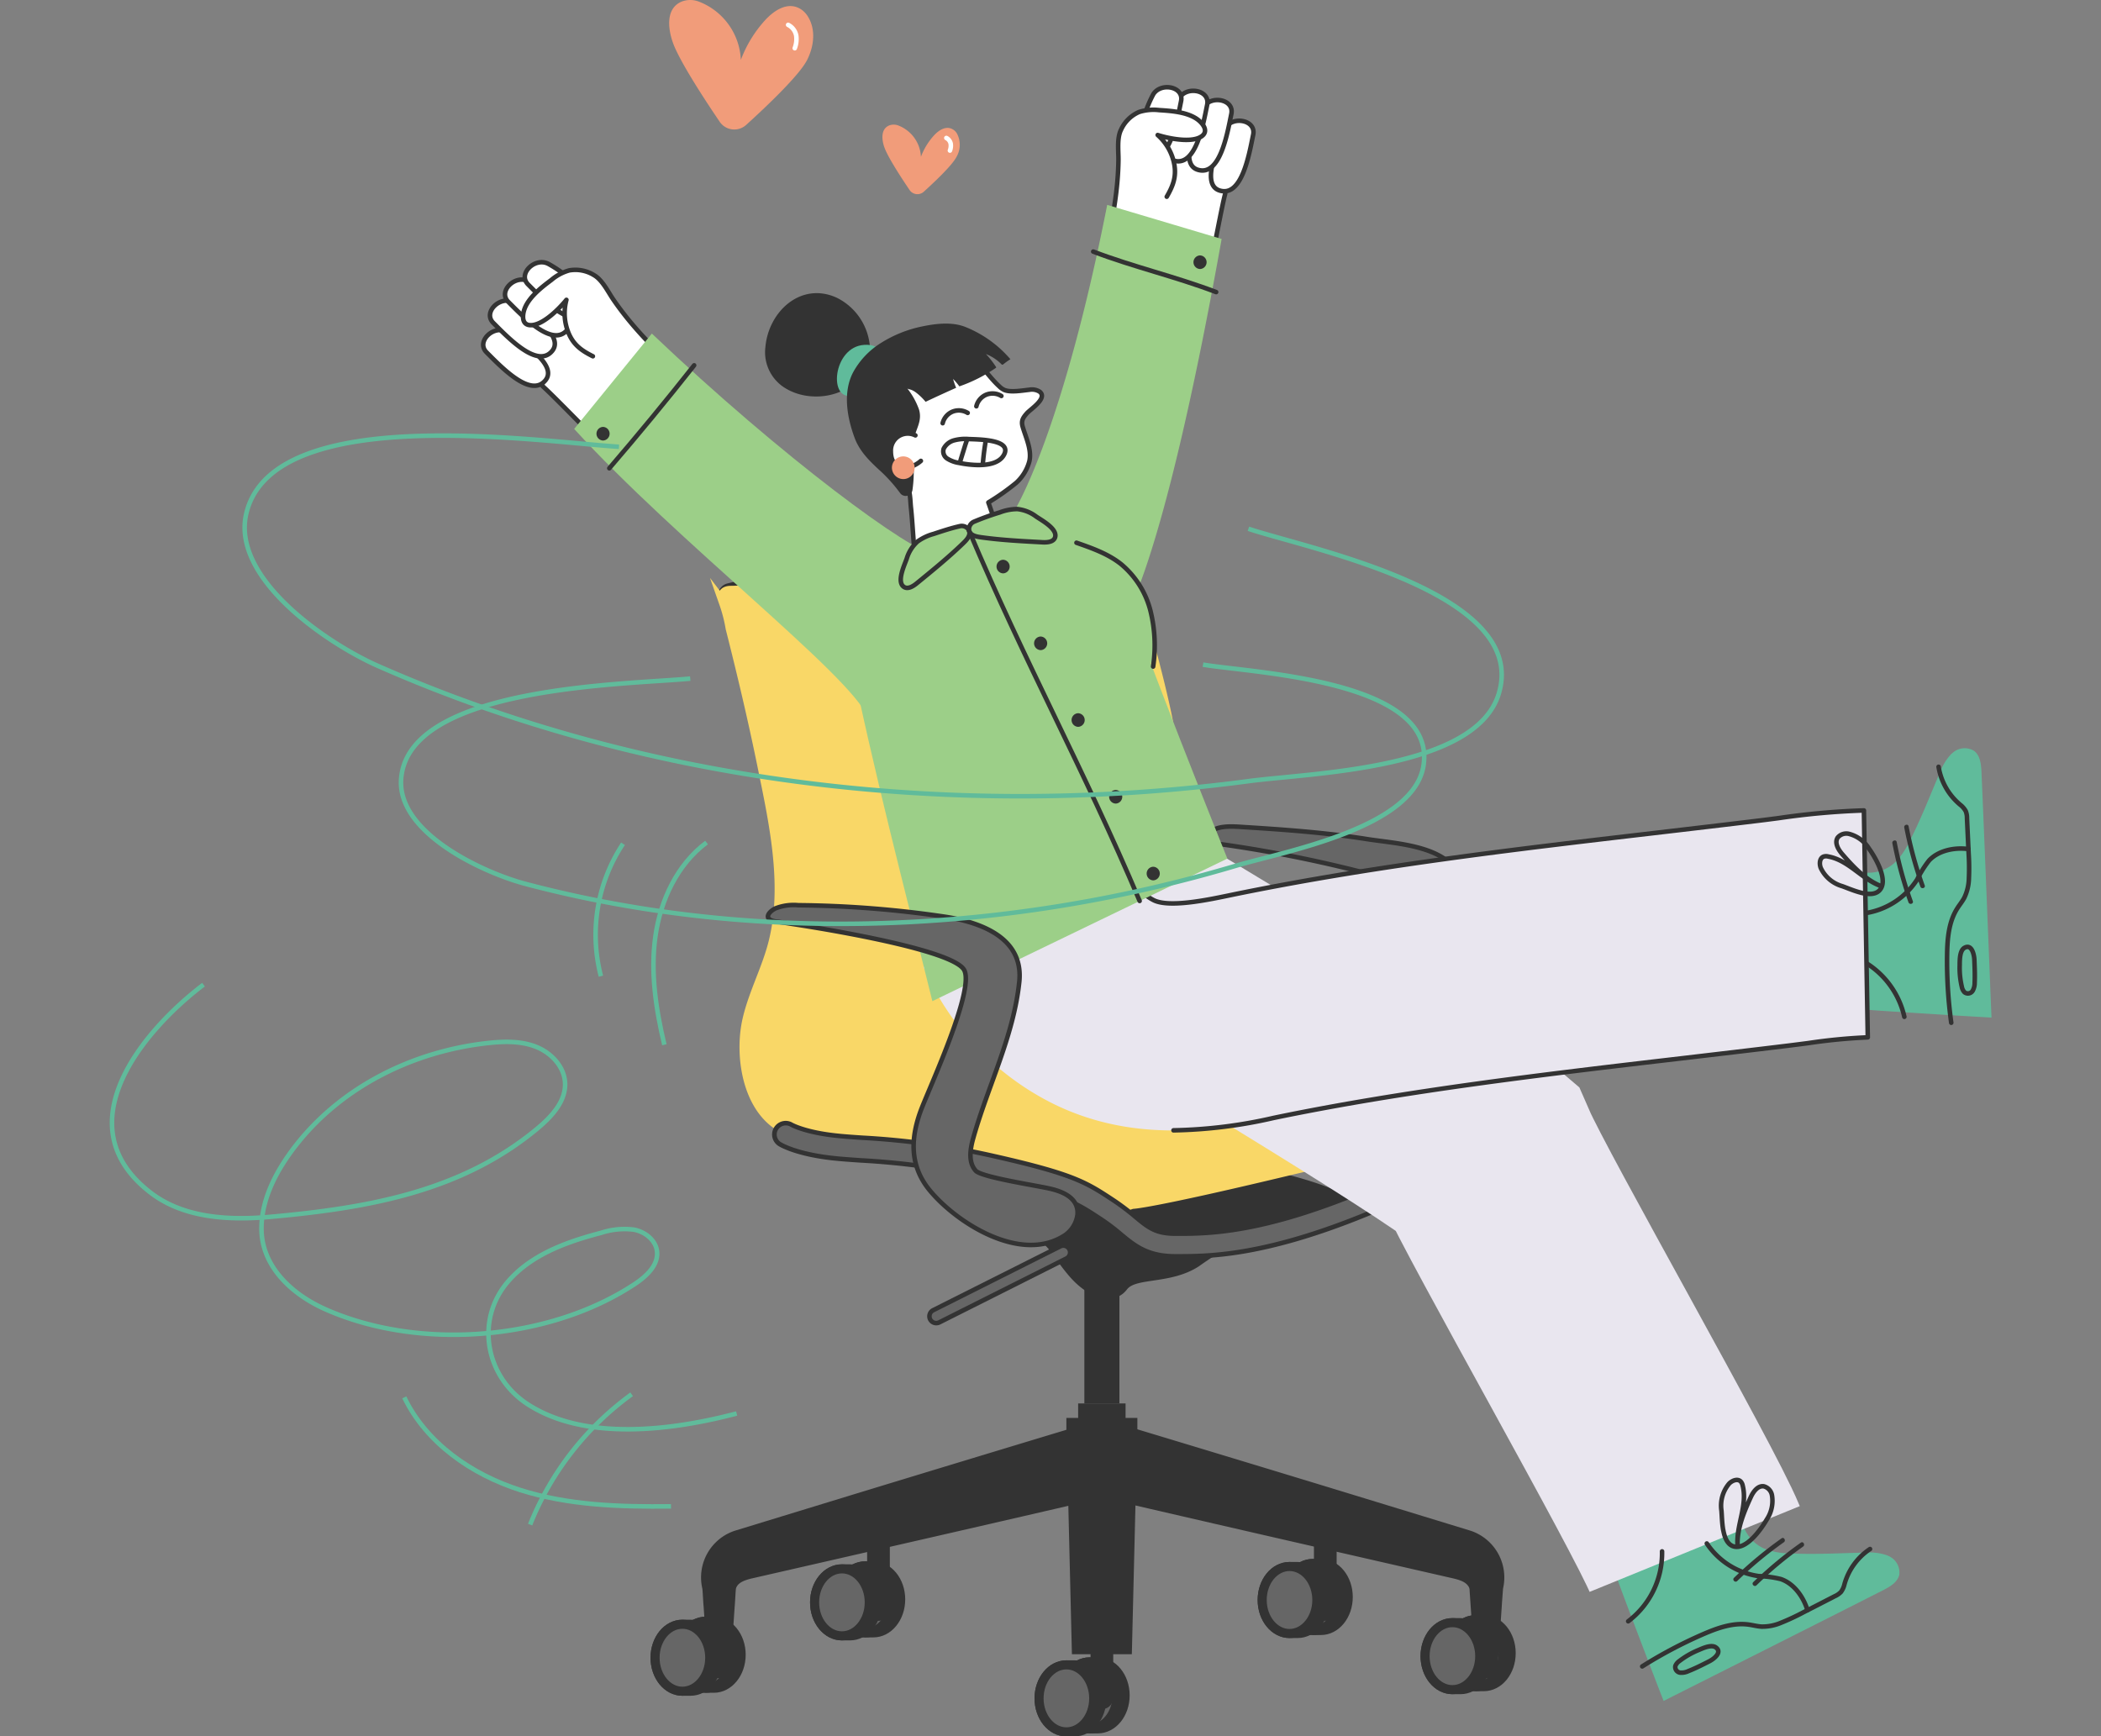 <svg xmlns="http://www.w3.org/2000/svg" xmlns:xlink="http://www.w3.org/1999/xlink" id="illu_2" data-name="illu 2" width="452" height="373.619" viewBox="0 0 452 373.619"><rect x="0" y="0" width="452" height="373.619" fill="#808080" stroke="none"/><defs><clipPath id="clip-path"><rect id="illu-15" width="452" height="373.619" fill="red"></rect></clipPath><clipPath id="clip-path-2"><path id="Trac&#xE9;_27253" data-name="Trac&#xE9; 27253" d="M267.582,119.966a9.292,9.292,0,0,0-3.057.254,3.55,3.55,0,0,0-2.325,1.807,1.839,1.839,0,0,0,.772,2.149,6.625,6.625,0,0,0,2.549.928c2.52.518,8.3,1.221,9.738-1.944C276.655,120.054,269.819,120.064,267.582,119.966Z" fill="#fff" stroke="#333" stroke-linecap="round" stroke-linejoin="round" stroke-width="0.977"></path></clipPath></defs><g id="Groupe_de_masques_71" data-name="Groupe de masques 71" clip-path="url(#clip-path)"><g id="illu-15-2" data-name="illu-15" transform="translate(-59.174 -25.494)"><g id="Groupe_19780" data-name="Groupe 19780"><g id="Groupe_19771" data-name="Groupe 19771"><path id="Trac&#xE9;_27203" data-name="Trac&#xE9; 27203" d="M215.886,155.254a1.687,1.687,0,0,1,.01-3.272c5.753-1.426,17.912-3.985,38.12-6.212,29.838-3.291,48.8-5.655,45.709-1.543s-32.738,7.345-44.214,8.585c-9.562,1.035-30.336,4.737-39.624,2.442Z" fill="#333" stroke="#333" stroke-linecap="round" stroke-linejoin="round" stroke-width="1.953"></path><path id="Trac&#xE9;_27204" data-name="Trac&#xE9; 27204" d="M350.874,285.026c-.859-.518.205-1.182-.684-1.66-7.286-3.926-17.063-5.987-25.15-7.55a163.679,163.679,0,0,0-26.458-2.725,243.178,243.178,0,0,0-26.683.2,102.061,102.061,0,0,0-14.074,2.061c1.475,5.176,5.938,9,10.753,11.4a70.89,70.89,0,0,0,7.218,2.9c3.838,1.406,7.022,1.8,9.562,5.342,1.328,1.846,2.1,2.989,3.555,4.737,4.522,5.469,10.021,6.759,12.726,3.194,1.934-2.549,9.464-1.074,15.432-4.942a79.245,79.245,0,0,1,7.325-4.649c6.671-3.37,14.338-3.594,21.526-5.118,2.022-.43,4.4-1.182,4.952-3.174Z" fill="#333"></path><path id="Trac&#xE9;_27205" data-name="Trac&#xE9; 27205" d="M319.825,204.361a1.256,1.256,0,0,0-.166.156c-1.553,1.572.488,2.383,1.709,2.559a277.3,277.3,0,0,1,36.538,7.6c4.3,1.2,5.294,4.424,4.376,8.644-1.27,5.85-19,32.182-18.879,33.227.215,1.826,4.229,2.871,5.635,3.3,2.285.693,7.12,2.031,9.152.186,1.074-.986,1.67-3.516,2.237-4.815,1.582-3.584,12.375-26.468,13.449-34.575a12.2,12.2,0,0,0-.947-7.032c-3.135-6.251-13.664-6.612-19.67-7.569-8.849-1.406-17.8-2.041-26.732-2.6-1.807-.117-5.147-.4-6.71.928Z" fill="#666" stroke="#333" stroke-linecap="round" stroke-linejoin="round" stroke-width="0.977"></path><path id="Trac&#xE9;_27206" data-name="Trac&#xE9; 27206" d="M214.89,155.332s-1.3-2.813,1.514-2.813,24.29-1.3,40.405-3.252,35.278-4.874,38.091-5.626,4.8-1.953,5.43-.654,8.751,28.47,10.6,39.946,3.9,24.466.43,33.237c-2.881,7.306-6.28,15.4-4.942,23.421,1.475,8.8,7.423,11.74,15.666,12.2,13.537.762,37.9,2.491,47.857,6.173s14.943,9.523,14.943,9.523.205.977-2.657,1.192-17.268,1.953-46.715,8.986-32.7,6.964-32.7,6.964-2.676.615-2.481,2.129-.879,1.8-2.725-.84c-6.27-8.966-19.387-10.47-29.33-12.2q-11.515-1.992-23.2-2.813c-6.309-.449-13.986.322-19.309-3.79-6.173-4.766-7.5-15.06-5.9-22.161,1.328-5.85,4.3-11.193,5.7-17.033,2.979-12.326-.059-25.843-2.549-38.022-2-9.786-4.307-19.514-6.759-29.2a32.589,32.589,0,0,0-1.387-5.391Z" fill="#f9d767" stroke="#f9d767" stroke-miterlimit="10" stroke-width="1.953"></path><g id="Groupe_19759" data-name="Groupe 19759"><path id="Trac&#xE9;_27207" data-name="Trac&#xE9; 27207" d="M312.041,295.808c-6.016,0-8.692-2.227-11.8-4.8a43.9,43.9,0,0,0-3.985-3.037l-.205-.137c-5.509-3.643-7.784-5.147-24.2-8.849a164.534,164.534,0,0,0-27.474-3.829c-2.383-.166-4.444-.3-6.378-.527-7.472-.859-10.714-2.744-11.056-2.959a2.441,2.441,0,0,1,2.539-4.17c.02.01,2.744,1.543,9.073,2.276,1.807.205,3.8.342,6.114.508a169.57,169.57,0,0,1,28.246,3.946c17.287,3.907,19.954,5.665,25.824,9.542l.205.137a49.328,49.328,0,0,1,4.415,3.35c2.852,2.364,4.424,3.672,8.692,3.672h.693c5.87,0,16.809,0,37.221-8.165S382.3,266.8,382.43,266.723a2.408,2.408,0,0,1,1.328-.4,2.447,2.447,0,0,1,2.051,1.1,2.394,2.394,0,0,1,.342,1.836,2.455,2.455,0,0,1-1.055,1.543c-.508.332-12.677,8.233-33.324,16.486-21.292,8.517-32.836,8.517-39.038,8.517h-.7Z" fill="#666"></path><path id="Trac&#xE9;_27208" data-name="Trac&#xE9; 27208" d="M383.768,266.81a1.957,1.957,0,0,1,1.074,3.594c-.508.332-12.668,8.214-33.237,16.447-20.549,8.224-31.938,8.478-38.862,8.478h-.7c-5.841,0-8.458-2.178-11.486-4.688a42.748,42.748,0,0,0-4.034-3.067l-.205-.137c-5.567-3.672-7.862-5.2-24.368-8.917a164.686,164.686,0,0,0-27.552-3.838c-2.373-.166-4.424-.3-6.339-.527-7.364-.85-10.519-2.686-10.851-2.891a1.95,1.95,0,0,1,1.026-3.614,1.894,1.894,0,0,1,1.006.283c.078.049,2.832,1.6,9.269,2.344,1.826.215,3.838.352,6.163.508a169.134,169.134,0,0,1,28.148,3.926c17.2,3.887,19.846,5.635,25.657,9.474l.205.137a49,49,0,0,1,4.376,3.321c2.842,2.364,4.561,3.78,9,3.79h.693c6.651,0,17.551-.264,37.407-8.2,20.178-8.067,32.426-16.008,32.553-16.086a2.051,2.051,0,0,1,1.065-.322m0-.977h0a2.931,2.931,0,0,0-1.6.479c-.117.078-12.306,7.97-32.377,16-20.325,8.136-31.205,8.136-37.046,8.136h-.693c-4.083,0-5.606-1.27-8.38-3.565a50.559,50.559,0,0,0-4.454-3.389l-.205-.137c-5.919-3.907-8.614-5.684-25.99-9.611a169.734,169.734,0,0,0-28.295-3.946c-2.334-.156-4.317-.293-6.114-.508-6.192-.713-8.868-2.207-8.9-2.217a2.931,2.931,0,0,0-3.028,5.02c.352.215,3.672,2.149,11.251,3.028,1.944.225,4,.361,6.388.527a164.345,164.345,0,0,1,27.406,3.819c16.33,3.692,18.586,5.176,24.046,8.78l.205.137a41.37,41.37,0,0,1,3.946,3.008c3.047,2.53,5.919,4.9,12.111,4.913h.7c6.241,0,17.844,0,39.224-8.546,20.686-8.273,32.895-16.2,33.4-16.535a2.889,2.889,0,0,0,1.26-1.856,2.94,2.94,0,0,0-2.871-3.536h0Z" fill="#333"></path></g><g id="Groupe_19760" data-name="Groupe 19760"><path id="Trac&#xE9;_27209" data-name="Trac&#xE9; 27209" d="M212.741,374.334h-1.748c-3.252,0-5.88,3.223-5.88,7.208s2.637,7.208,5.88,7.208h1.748c3.252,0,5.88-3.223,5.88-7.208S215.984,374.334,212.741,374.334Z" fill="#666" stroke="#333" stroke-linecap="round" stroke-linejoin="round" stroke-width="1.953"></path><ellipse id="Ellipse_750" data-name="Ellipse 750" cx="5.88" cy="7.208" rx="5.88" ry="7.208" transform="translate(205.113 374.334)" fill="#666" stroke="#333" stroke-linecap="round" stroke-linejoin="round" stroke-width="1.953"></ellipse></g><g id="Groupe_19761" data-name="Groupe 19761"><path id="Trac&#xE9;_27210" data-name="Trac&#xE9; 27210" d="M247.062,362.418h-1.748c-3.252,0-5.88,3.223-5.88,7.208s2.637,7.208,5.88,7.208h1.748c3.252,0,5.88-3.223,5.88-7.208S250.3,362.418,247.062,362.418Z" fill="#666" stroke="#333" stroke-linecap="round" stroke-linejoin="round" stroke-width="1.953"></path><ellipse id="Ellipse_751" data-name="Ellipse 751" cx="5.88" cy="7.208" rx="5.88" ry="7.208" transform="translate(239.434 362.418)" fill="#666" stroke="#333" stroke-linecap="round" stroke-linejoin="round" stroke-width="1.953"></ellipse></g><g id="Groupe_19762" data-name="Groupe 19762"><path id="Trac&#xE9;_27211" data-name="Trac&#xE9; 27211" d="M343.353,361.91H341.6c-3.252,0-5.88,3.223-5.88,7.208s2.637,7.208,5.88,7.208h1.748c3.252,0,5.88-3.223,5.88-7.208S346.6,361.91,343.353,361.91Z" fill="#666" stroke="#333" stroke-linecap="round" stroke-linejoin="round" stroke-width="1.953"></path><ellipse id="Ellipse_752" data-name="Ellipse 752" cx="5.88" cy="7.208" rx="5.88" ry="7.208" transform="translate(335.725 361.9)" fill="#666" stroke="#333" stroke-linecap="round" stroke-linejoin="round" stroke-width="1.953"></ellipse></g><g id="Groupe_19763" data-name="Groupe 19763"><path id="Trac&#xE9;_27212" data-name="Trac&#xE9; 27212" d="M378.4,373.992h-1.748c-3.252,0-5.88,3.223-5.88,7.208s2.637,7.208,5.88,7.208H378.4c3.252,0,5.88-3.223,5.88-7.208S381.639,373.992,378.4,373.992Z" fill="#666" stroke="#333" stroke-linecap="round" stroke-linejoin="round" stroke-width="1.953"></path><ellipse id="Ellipse_753" data-name="Ellipse 753" cx="5.88" cy="7.208" rx="5.88" ry="7.208" transform="translate(370.769 373.992)" fill="#666" stroke="#333" stroke-linecap="round" stroke-linejoin="round" stroke-width="1.953"></ellipse></g><g id="Groupe_19764" data-name="Groupe 19764"><path id="Trac&#xE9;_27213" data-name="Trac&#xE9; 27213" d="M295.349,383.075H293.6c-3.252,0-5.88,3.223-5.88,7.208s2.637,7.208,5.88,7.208h1.748c3.252,0,5.88-3.223,5.88-7.208S298.592,383.075,295.349,383.075Z" fill="#666" stroke="#333" stroke-linecap="round" stroke-linejoin="round" stroke-width="1.953"></path><ellipse id="Ellipse_754" data-name="Ellipse 754" cx="5.88" cy="7.208" rx="5.88" ry="7.208" transform="translate(287.721 383.075)" fill="#666" stroke="#333" stroke-linecap="round" stroke-linejoin="round" stroke-width="1.953"></ellipse></g><path id="Trac&#xE9;_27214" data-name="Trac&#xE9; 27214" d="M297.889,347.436c-22.913,5.342-54.265,12.492-77.187,17.737-1.123.3-2.842.772-3.2,2.149-.059.166-.215,3.457-.264,3.731l-.908,13.254a2.447,2.447,0,0,1-4.883,0l-.908-13.254c-.049-.234-.215-3.6-.264-3.731a10.586,10.586,0,0,1,6.954-12.453l25.667-7.853c12.629-3.858,38.12-11.6,50.768-15.4a8.191,8.191,0,1,1,4.21,15.822h0Z" fill="#333"></path><path id="Trac&#xE9;_27215" data-name="Trac&#xE9; 27215" d="M299.139,331.613c12.677,3.819,38.12,11.525,50.768,15.4l25.667,7.853a10.586,10.586,0,0,1,6.954,12.453c0,.186-.264,3.448-.264,3.731l-.908,13.254a2.447,2.447,0,0,1-4.883,0c-.166-2.52-.986-14.328-1.133-16.565a1.564,1.564,0,0,0-.146-.733c-.6-1.152-2.041-1.543-3.106-1.826l-25.531-5.841c-12.863-2.93-38.8-8.9-51.657-11.9a8.192,8.192,0,1,1,4.219-15.822h0Z" fill="#333"></path><line id="Ligne_919" data-name="Ligne 919" y1="57.478" transform="translate(296.228 333.332)" fill="none" stroke="#333" stroke-linecap="round" stroke-linejoin="round" stroke-width="4.883"></line><path id="Trac&#xE9;_27216" data-name="Trac&#xE9; 27216" d="M303.651,341.048H288.805l.977,40.386h12.892Z" fill="#333"></path><line id="Ligne_920" data-name="Ligne 920" y1="16.242" transform="translate(344.291 355.562)" fill="none" stroke="#333" stroke-linecap="round" stroke-linejoin="round" stroke-width="4.883"></line><line id="Ligne_921" data-name="Ligne 921" y1="16.242" transform="translate(248.166 355.562)" fill="none" stroke="#333" stroke-linecap="round" stroke-linejoin="round" stroke-width="4.883"></line><g id="Groupe_19765" data-name="Groupe 19765"><path id="Trac&#xE9;_27217" data-name="Trac&#xE9; 27217" d="M290.349,383.72H288.6c-3.252,0-5.88,3.223-5.88,7.208s2.637,7.208,5.88,7.208h1.748c3.252,0,5.88-3.223,5.88-7.208S293.591,383.72,290.349,383.72Z" fill="#666" stroke="#333" stroke-linecap="round" stroke-linejoin="round" stroke-width="1.953"></path><ellipse id="Ellipse_755" data-name="Ellipse 755" cx="5.88" cy="7.208" rx="5.88" ry="7.208" transform="translate(282.711 383.72)" fill="#666" stroke="#333" stroke-linecap="round" stroke-linejoin="round" stroke-width="1.953"></ellipse></g><g id="Groupe_19766" data-name="Groupe 19766"><path id="Trac&#xE9;_27218" data-name="Trac&#xE9; 27218" d="M373.386,374.636h-1.748c-3.252,0-5.88,3.223-5.88,7.208s2.637,7.208,5.88,7.208h1.748c3.252,0,5.88-3.223,5.88-7.208S376.629,374.636,373.386,374.636Z" fill="#666" stroke="#333" stroke-linecap="round" stroke-linejoin="round" stroke-width="1.953"></path><ellipse id="Ellipse_756" data-name="Ellipse 756" cx="5.88" cy="7.208" rx="5.88" ry="7.208" transform="translate(365.758 374.636)" fill="#666" stroke="#333" stroke-linecap="round" stroke-linejoin="round" stroke-width="1.953"></ellipse></g><g id="Groupe_19767" data-name="Groupe 19767"><path id="Trac&#xE9;_27219" data-name="Trac&#xE9; 27219" d="M338.343,362.555h-1.748c-3.252,0-5.88,3.223-5.88,7.208s2.637,7.208,5.88,7.208h1.748c3.252,0,5.88-3.223,5.88-7.208S341.585,362.555,338.343,362.555Z" fill="#666" stroke="#333" stroke-linecap="round" stroke-linejoin="round" stroke-width="1.953"></path><ellipse id="Ellipse_757" data-name="Ellipse 757" cx="5.88" cy="7.208" rx="5.88" ry="7.208" transform="translate(330.715 362.555)" fill="#666" stroke="#333" stroke-linecap="round" stroke-linejoin="round" stroke-width="1.953"></ellipse></g><g id="Groupe_19768" data-name="Groupe 19768"><path id="Trac&#xE9;_27220" data-name="Trac&#xE9; 27220" d="M242.052,363.063H240.3c-3.252,0-5.88,3.223-5.88,7.208s2.637,7.208,5.88,7.208h1.748c3.252,0,5.88-3.223,5.88-7.208S245.294,363.063,242.052,363.063Z" fill="#666" stroke="#333" stroke-linecap="round" stroke-linejoin="round" stroke-width="1.953"></path><ellipse id="Ellipse_758" data-name="Ellipse 758" cx="5.88" cy="7.208" rx="5.88" ry="7.208" transform="translate(234.424 363.063)" fill="#666" stroke="#333" stroke-linecap="round" stroke-linejoin="round" stroke-width="1.953"></ellipse></g><g id="Groupe_19769" data-name="Groupe 19769"><path id="Trac&#xE9;_27221" data-name="Trac&#xE9; 27221" d="M207.731,374.978h-1.748c-3.252,0-5.88,3.223-5.88,7.208s2.637,7.208,5.88,7.208h1.748c3.252,0,5.88-3.223,5.88-7.208S210.973,374.978,207.731,374.978Z" fill="#666" stroke="#333" stroke-linecap="round" stroke-linejoin="round" stroke-width="1.953"></path><ellipse id="Ellipse_759" data-name="Ellipse 759" cx="5.88" cy="7.208" rx="5.88" ry="7.208" transform="translate(200.103 374.978)" fill="#666" stroke="#333" stroke-linecap="round" stroke-linejoin="round" stroke-width="1.953"></ellipse></g><rect id="Rectangle_3099" data-name="Rectangle 3099" width="15.275" height="3.858" transform="translate(288.591 330.588)" fill="#333"></rect><rect id="Rectangle_3100" data-name="Rectangle 3100" width="10.206" height="4.2" transform="translate(291.12 327.472)" fill="#333"></rect><rect id="Rectangle_3101" data-name="Rectangle 3101" width="7.54" height="25.452" transform="translate(292.458 302.02)" fill="#333"></rect><g id="Groupe_19770" data-name="Groupe 19770"><path id="Trac&#xE9;_27222" data-name="Trac&#xE9; 27222" d="M260.589,310.185a1.464,1.464,0,0,1-.654-2.774l27.347-13.742a1.4,1.4,0,0,1,.654-.156,1.465,1.465,0,0,1,1.309.811,1.447,1.447,0,0,1,.078,1.123,1.465,1.465,0,0,1-.733.85l-27.347,13.742a1.4,1.4,0,0,1-.654.156Z" fill="#666"></path><path id="Trac&#xE9;_27223" data-name="Trac&#xE9; 27223" d="M287.936,294a.958.958,0,0,1,.869.537.975.975,0,0,1-.43,1.309l-27.347,13.742a1.006,1.006,0,0,1-.44.107.958.958,0,0,1-.869-.537.975.975,0,0,1,.43-1.309L287.5,294.109a1.039,1.039,0,0,1,.44-.107m0-.977h0a1.9,1.9,0,0,0-.869.205L259.72,306.972a1.954,1.954,0,0,0,.879,3.7,1.969,1.969,0,0,0,.879-.205l27.347-13.742a1.954,1.954,0,0,0-.879-3.7h0Z" fill="#333"></path></g></g><g id="Groupe_19779" data-name="Groupe 19779"><path id="Trac&#xE9;_27224" data-name="Trac&#xE9; 27224" d="M305.878,66.444c-.957-4.131.723-9.679,3.711-11.74,2.422-1.67,5.1-1.5,7.706-.449,4.141,1.69,6.2,4.874,6.28,9.357a7.949,7.949,0,0,1-.557,3.379c-1.67,3.76-8.7,4.581-12.2,4.131a5.576,5.576,0,0,1-4.932-4.678Z" fill="#fff"></path><path id="Trac&#xE9;_27225" data-name="Trac&#xE9; 27225" d="M189.213,95.432a12.3,12.3,0,0,0-5.889-6.016,7.38,7.38,0,0,0-8,1.24c-2.735,2.774-3.233,7.5-2.7,11.193.4,2.715,1.9,7.14,5.43,6.495a34.481,34.481,0,0,0,7.022-1.924c1.895-.781,3.8-1.875,4.737-3.692,1.162-2.246.527-5.02-.606-7.286Z" fill="#fff"></path><path id="Trac&#xE9;_27226" data-name="Trac&#xE9; 27226" d="M228.554,109.262a9.04,9.04,0,0,1-4.708-9.161c.693-7.579,7.618-14.035,15.3-10.568a12.869,12.869,0,0,1,7.11,9.943,8.7,8.7,0,0,1-.313,4.131c-2.647,7.179-11.71,8.839-17.395,5.655Z" fill="#333"></path><path id="Trac&#xE9;_27227" data-name="Trac&#xE9; 27227" d="M242.735,110.561c-5.46,1.5-4.444-10.421,2.344-10.861C252.531,99.231,247.15,109.34,242.735,110.561Z" fill="#60bb9b"></path><path id="Trac&#xE9;_27228" data-name="Trac&#xE9; 27228" d="M465.1,360.133a11.648,11.648,0,0,0-4.62-.566c-5.489.1-10.978.459-16.467.156a14.811,14.811,0,0,1-5.421-1.074,8.415,8.415,0,0,1-4.6-5.626q-13.4,4.278-26.82,8.546c-1.387.44-1.006,1.1-.6,2.217.479,1.3.947,2.588,1.426,3.887.977,2.657,7,18.537,9.083,23.812,2.881-1.465,37.378-18.811,47.2-23.821,1.494-.762,3.145-1.719,3.5-3.36a3.868,3.868,0,0,0-2.354-4.024c-.107-.049-.205-.1-.313-.137Z" fill="#60bb9b"></path><path id="Trac&#xE9;_27229" data-name="Trac&#xE9; 27229" d="M478.946,187.748a11.663,11.663,0,0,0-2.432,3.975c-2.178,5.04-4.122,10.187-6.671,15.051a14.934,14.934,0,0,1-3.213,4.493,8.433,8.433,0,0,1-7.022,1.865q-1.656,13.976-3.321,27.953c-.176,1.445.6,1.377,1.768,1.465,1.377.107,2.754.205,4.131.313,2.823.205,19.778,1.289,25.433,1.582-.147-3.233-1.66-41.812-2.158-52.829-.078-1.67-.264-3.575-1.612-4.571a3.881,3.881,0,0,0-4.639.479c-.088.078-.176.146-.254.225Z" fill="#60bb9b"></path><g id="Groupe_19772" data-name="Groupe 19772"><path id="Trac&#xE9;_27230" data-name="Trac&#xE9; 27230" d="M466.757,206.813a84.3,84.3,0,0,0,3.467,12.707" fill="#fff"></path><path id="Trac&#xE9;_27231" data-name="Trac&#xE9; 27231" d="M466.288,206.94a86.674,86.674,0,0,0,3.467,12.707c.215.586,1.152.332.938-.264a85.47,85.47,0,0,1-3.467-12.707c-.117-.615-1.065-.352-.938.264Z" fill="#333"></path></g><g id="Groupe_19773" data-name="Groupe 19773"><path id="Trac&#xE9;_27232" data-name="Trac&#xE9; 27232" d="M469.316,203.433a84.3,84.3,0,0,0,3.467,12.707" fill="#fff"></path><path id="Trac&#xE9;_27233" data-name="Trac&#xE9; 27233" d="M468.847,203.56a86.678,86.678,0,0,0,3.467,12.707c.215.586,1.152.332.938-.264a85.466,85.466,0,0,1-3.467-12.707c-.117-.615-1.065-.352-.938.264Z" fill="#333"></path></g><path id="Trac&#xE9;_27234" data-name="Trac&#xE9; 27234" d="M460.624,221.951a16.21,16.21,0,0,0,11.017-7.247,22.717,22.717,0,0,1,2.549-4.063c2.012-2.139,5.411-2.862,8.468-2.461" fill="none" stroke="#333" stroke-linecap="round" stroke-linejoin="round" stroke-width="0.977"></path><path id="Trac&#xE9;_27235" data-name="Trac&#xE9; 27235" d="M468.867,244.278a18.382,18.382,0,0,0-10.675-12.853" fill="none" stroke="#333" stroke-linecap="round" stroke-linejoin="round" stroke-width="0.977"></path><path id="Trac&#xE9;_27236" data-name="Trac&#xE9; 27236" d="M322.765,53.044c1.621-2.676,6.651-1.729,6.016,1.406-.918,4.542-2.491,13.508-7.227,12.033-2.793-.869-1.778-4.962-1.162-7.149a27.156,27.156,0,0,1,2.383-6.3Z" fill="#fff" stroke="#333" stroke-linecap="round" stroke-linejoin="round" stroke-width="0.977"></path><path id="Trac&#xE9;_27237" data-name="Trac&#xE9; 27237" d="M318.067,48.58c1.621-2.676,6.651-1.729,6.016,1.406-.918,4.542-2.491,13.508-7.227,12.033-2.793-.869-1.778-4.962-1.162-7.149a27.156,27.156,0,0,1,2.383-6.3Z" fill="#fff" stroke="#333" stroke-linecap="round" stroke-linejoin="round" stroke-width="0.977"></path><path id="Trac&#xE9;_27238" data-name="Trac&#xE9; 27238" d="M312.871,46.6c1.621-2.676,6.651-1.729,6.016,1.406-.918,4.542-2.491,13.508-7.227,12.033-2.793-.869-1.778-4.962-1.162-7.149a27.155,27.155,0,0,1,2.383-6.3Z" fill="#fff" stroke="#333" stroke-linecap="round" stroke-linejoin="round" stroke-width="0.977"></path><path id="Trac&#xE9;_27239" data-name="Trac&#xE9; 27239" d="M307.255,45.826c1.621-2.676,6.651-1.729,6.016,1.406-.918,4.542-2.491,13.508-7.227,12.033-2.793-.869-1.778-4.962-1.162-7.149a27.155,27.155,0,0,1,2.383-6.3Z" fill="#fff" stroke="#333" stroke-linecap="round" stroke-linejoin="round" stroke-width="0.977"></path><path id="Trac&#xE9;_27240" data-name="Trac&#xE9; 27240" d="M310.185,67.821c1.338-2.315,2.09-4.268,1.631-6.905a11.136,11.136,0,0,0-3.584-6.368c2.3.733,6.934,1.68,9.161.459,1.377-.752,1.279-1.895.234-3.067-2.061-2.325-6.339-2.578-9.093-2.754a10.2,10.2,0,0,0-4.317.41,7.6,7.6,0,0,0-3.877,3.829c-.9,1.8-.527,4.581-.547,6.514-.156,12.638-4.493,25.238-7.647,37.368-3.116,11.984-6.4,23.929-9.22,35.991-1.865,7.98-4.639,16.809,1.836,23.5a8.984,8.984,0,0,0,3.467,2.383l.176.059c3.995,1.2,8.614-1.328,11.261-4.18,4.268-4.59,5.8-11.417,7.413-17.326,1.67-6.134,3.125-12.326,4.532-18.528,2.842-12.5,5.372-25.071,8.165-37.593.586-2.637,2.285-11.808,2.979-14.426" fill="#fff" stroke="#333" stroke-linecap="round" stroke-linejoin="round" stroke-width="0.977"></path><path id="Trac&#xE9;_27241" data-name="Trac&#xE9; 27241" d="M300.272,159.815a41.251,41.251,0,0,1-11.759-1.787c-5.782-1.924-9.786-4.7-12.248-10.5-.273-.645-2.344-7.4-2.139-7.579,3.995-3.282,14.26-24.622,23.245-70.37l24.622,7.335c-13.254,74.081-21.721,82.9-21.721,82.9Z" fill="#9ccf88"></path><path id="Trac&#xE9;_27242" data-name="Trac&#xE9; 27242" d="M282.906,109.818a3.087,3.087,0,0,0-2.285-.459c-1.446.147-3.936.606-5.323.068a3.689,3.689,0,0,1-1.1-.752c-2.432-2.217-4.249-5.274-6.807-7.452a13.847,13.847,0,0,0-11.036-2.744c-4.61.684-9.279,3.448-11.456,7.667a13.179,13.179,0,0,0-.928,9.425,18.759,18.759,0,0,0,1.5,3.838,31.451,31.451,0,0,0,7.892,9.327c1.758,1.465,1.563,3.995,1.8,6.1.293,2.618.586,8.175.879,10.792,4.571-1.26,17.248-7.677,17.248-7.677s-1.1-3.311-1.485-4.346a51.107,51.107,0,0,0,6.007-4.239,9.646,9.646,0,0,0,2.813-4.62c.566-2.471-.8-5.206-1.446-7.462-.352-1.24.068-1.924.957-2.911.781-.859,4.415-3.184,2.754-4.551Z" fill="#fff" stroke="#333" stroke-linecap="round" stroke-linejoin="round" stroke-width="0.977"></path><path id="Trac&#xE9;_27243" data-name="Trac&#xE9; 27243" d="M252.834,131.608a1.474,1.474,0,0,0,2.637-.635,28.1,28.1,0,0,0,.215-6.026c-.059-1.211.176-2.471.068-3.663-.254-2.862,2.051-4.659,1.123-7.706a15.935,15.935,0,0,0-2.53-4.532c.117.166.606.234.791.3a3.983,3.983,0,0,1,1.055.576,12.224,12.224,0,0,1,2.11,2.032c2.178-1.035,4.376-2.041,6.573-3.018a14.609,14.609,0,0,1-.654-1.9,14.9,14.9,0,0,1,1.348,1.592,32.718,32.718,0,0,0,7.862-3.985.121.121,0,0,0,.059-.078.188.188,0,0,0-.029-.1,19.49,19.49,0,0,0-2.178-2.793,9.6,9.6,0,0,1,3.311,2.168.33.33,0,0,0,.215.127.36.36,0,0,0,.166-.049,15.4,15.4,0,0,1,1.572-1.133,24.956,24.956,0,0,0-9.669-6.934c-2.911-1.162-6.407-.733-9.405-.1a26.445,26.445,0,0,0-8.741,3.516,17.064,17.064,0,0,0-6.036,6.358c-2.246,4.327-1.279,9.738.342,14.1,1.055,2.842,3.155,4.922,5.342,6.934a32.647,32.647,0,0,1,4.454,4.952Z" fill="#333"></path><path id="Trac&#xE9;_27244" data-name="Trac&#xE9; 27244" d="M257.288,124.664c-2.344,2.1-6.446,2.354-6.456-2.051a3.637,3.637,0,0,1,5.274-3.438" fill="#fff" stroke="#333" stroke-linecap="round" stroke-linejoin="round" stroke-width="0.977"></path><path id="Trac&#xE9;_27245" data-name="Trac&#xE9; 27245" d="M300.32,225.028c4.122,2.471,69.335,41.343,78.457,49.264,4.786,10.978,40.464,73.417,44.986,84.5" fill="none" stroke="#e9e6ef" stroke-miterlimit="10" stroke-width="48.834"></path><path id="Trac&#xE9;_27246" data-name="Trac&#xE9; 27246" d="M280.269,223.846a34.608,34.608,0,0,0,16.184,17.19c10.079,5.04,21.2,3.311,31.781,1.1,36.782-7.647,75.166-11.281,112.67-15.881,6.5-.8,13.127-1.856,19.69-1.973" fill="none" stroke="#e9e6ef" stroke-miterlimit="10" stroke-width="48.834"></path><path id="Trac&#xE9;_27247" data-name="Trac&#xE9; 27247" d="M302.723,214.255a10.1,10.1,0,0,0,4.649,4.932c3.311,1.66,11.5-.049,15.881-.957,30.365-6.319,61.629-9.972,91.857-13.5,7.5-.879,15.256-1.787,22.815-2.705,1.3-.156,2.608-.332,3.917-.5a161.546,161.546,0,0,1,18.323-1.651L461,248.7a121.6,121.6,0,0,0-12.834,1.24c-1.436.186-2.871.371-4.3.547-7.686.938-15.52,1.856-23.089,2.744-29.174,3.409-59.334,6.934-87.579,12.8a103.542,103.542,0,0,1-21.565,2.676" fill="none" stroke="#333" stroke-linecap="round" stroke-linejoin="round" stroke-width="0.977"></path><path id="Trac&#xE9;_27248" data-name="Trac&#xE9; 27248" d="M302.616,156c-.205-7.784-.557-9.542-3.643-14.24-4.141-6.3-11.916-7.97-19.534-6.524-7.647,1.445-14.377,5.723-21.575,8.468-6.817,2.6-15.52,4.288-16.692,12.873-.449,3.3.215,6.641.879,9.9,5.108,25.111,11.583,49.576,17.707,74.433l63.465-30.668s-20.54-51.09-20.618-54.235Z" fill="#9ccf88"></path><path id="Trac&#xE9;_27249" data-name="Trac&#xE9; 27249" d="M261.976,116.557a3.625,3.625,0,0,1,2.119-2.491,3.666,3.666,0,0,1,3.262.273" fill="none" stroke="#333" stroke-linecap="round" stroke-linejoin="round" stroke-width="0.977"></path><g id="Groupe_19775" data-name="Groupe 19775"><path id="Trac&#xE9;_27250" data-name="Trac&#xE9; 27250" d="M267.582,119.966a9.292,9.292,0,0,0-3.057.254,3.55,3.55,0,0,0-2.325,1.807,1.839,1.839,0,0,0,.772,2.149,6.625,6.625,0,0,0,2.549.928c2.52.518,8.3,1.221,9.738-1.944C276.655,120.054,269.819,120.064,267.582,119.966Z" fill="#fff"></path><g id="Groupe_19774" data-name="Groupe 19774" clip-path="url(#clip-path-2)"><path id="Trac&#xE9;_27251" data-name="Trac&#xE9; 27251" d="M271.782,117.583a56.346,56.346,0,0,0-1.27,15.139" fill="none" stroke="#333" stroke-linecap="round" stroke-linejoin="round" stroke-width="0.977"></path><path id="Trac&#xE9;_27252" data-name="Trac&#xE9; 27252" d="M267.865,118.188c-1.416,4.043-2.637,8.165-3.653,12.326" fill="none" stroke="#333" stroke-linecap="round" stroke-linejoin="round" stroke-width="0.977"></path></g><path id="Trac&#xE9;_27254" data-name="Trac&#xE9; 27254" d="M267.582,119.966a9.292,9.292,0,0,0-3.057.254,3.55,3.55,0,0,0-2.325,1.807,1.839,1.839,0,0,0,.772,2.149,6.625,6.625,0,0,0,2.549.928c2.52.518,8.3,1.221,9.738-1.944C276.655,120.054,269.819,120.064,267.582,119.966Z" fill="none" stroke="#333" stroke-linecap="round" stroke-linejoin="round" stroke-width="0.977"></path></g><path id="Trac&#xE9;_27255" data-name="Trac&#xE9; 27255" d="M269.223,112.914a3.625,3.625,0,0,1,2.119-2.491,3.666,3.666,0,0,1,3.262.273" fill="none" stroke="#333" stroke-linecap="round" stroke-linejoin="round" stroke-width="0.977"></path><path id="Trac&#xE9;_27256" data-name="Trac&#xE9; 27256" d="M168.068,96.8c-2.832-1.338-6.495,2.237-4.229,4.493,3.272,3.272,9.542,9.874,12.677,6.036,1.846-2.266-1.26-5.118-2.979-6.6a26.9,26.9,0,0,0-5.46-3.936Z" fill="#fff" stroke="#333" stroke-linecap="round" stroke-linejoin="round" stroke-width="0.977"></path><path id="Trac&#xE9;_27257" data-name="Trac&#xE9; 27257" d="M169.523,90.47c-2.832-1.338-6.495,2.237-4.229,4.493,3.272,3.272,9.542,9.874,12.677,6.036,1.846-2.266-1.26-5.118-2.979-6.6a26.9,26.9,0,0,0-5.46-3.936Z" fill="#fff" stroke="#333" stroke-linecap="round" stroke-linejoin="round" stroke-width="0.977"></path><path id="Trac&#xE9;_27258" data-name="Trac&#xE9; 27258" d="M172.756,85.948c-2.832-1.338-6.495,2.237-4.229,4.493,3.272,3.272,9.542,9.874,12.677,6.036,1.846-2.266-1.26-5.118-2.979-6.6a26.9,26.9,0,0,0-5.46-3.936Z" fill="#fff" stroke="#333" stroke-linecap="round" stroke-linejoin="round" stroke-width="0.977"></path><path id="Trac&#xE9;_27259" data-name="Trac&#xE9; 27259" d="M177.014,82.207c-2.832-1.338-6.495,2.237-4.229,4.493,3.272,3.272,9.542,9.874,12.677,6.036,1.846-2.266-1.26-5.118-2.979-6.6a26.9,26.9,0,0,0-5.46-3.936Z" fill="#fff" stroke="#333" stroke-linecap="round" stroke-linejoin="round" stroke-width="0.977"></path><path id="Trac&#xE9;_27260" data-name="Trac&#xE9; 27260" d="M186.722,102.151c-2.393-1.192-4.1-2.4-5.167-4.854a11.122,11.122,0,0,1-.527-7.286c-1.514,1.885-4.854,5.225-7.384,5.44-1.572.137-2.11-.879-1.895-2.422.43-3.077,3.858-5.655,6.065-7.315a10.174,10.174,0,0,1,3.829-2.041A7.633,7.633,0,0,1,187,84.718c1.738,1,2.969,3.526,4.053,5.128,7.11,10.451,17.7,18.547,27.025,26.917,9.22,8.263,18.557,16.408,27.572,24.905,5.958,5.616,13.156,11.437,11.456,20.6a8.981,8.981,0,0,1-1.572,3.907l-.117.146c-2.666,3.2-7.911,3.653-11.691,2.735-6.095-1.475-11.144-6.309-15.754-10.343-4.786-4.19-9.415-8.546-14.015-12.941-9.278-8.849-18.332-17.922-27.582-26.81-1.944-1.875-8.429-8.585-10.451-10.372" fill="#fff" stroke="#333" stroke-linecap="round" stroke-linejoin="round" stroke-width="0.977"></path><path id="Trac&#xE9;_27261" data-name="Trac&#xE9; 27261" d="M245.861,179.768c4.434-3.77,9.386-7.11,12.951-11.779,3.7-4.854,5.45-9.4,4.219-15.578-.137-.684-2.227-7.442-2.5-7.472-5.147-.469-33-20.911-61.121-47.672,0,0-12.287,15.08-16.711,20.52,22.093,24.251,59.07,52.594,63.172,61.971Z" fill="#9ccf88"></path><path id="Trac&#xE9;_27262" data-name="Trac&#xE9; 27262" d="M459.471,217.556c-1.5-.381-3.018-1.055-3.975-1.387a7.322,7.322,0,0,1-4.61-3.917c-.342-.879-.264-2.129.625-2.451a1.782,1.782,0,0,1,.986-.01c4.327.791,7.11,4.747,11.115,6.27-3.243-1.377-5.86-4.19-8.126-6.807-.859-1-1.69-2.442-.957-3.545a2.42,2.42,0,0,1,2.471-.781,7.191,7.191,0,0,1,4.268,3.164c1.328,1.856,4.336,6.905,2.207,9.025-.918.918-2.451.84-3.995.449Z" fill="none" stroke="#333" stroke-linecap="round" stroke-linejoin="round" stroke-width="0.977"></path><path id="Trac&#xE9;_27263" data-name="Trac&#xE9; 27263" d="M476.231,190.483a13.437,13.437,0,0,0,4.629,8.146,4.568,4.568,0,0,1,1.211,1.387,3.993,3.993,0,0,1,.273,1.563l.352,7.5a49.636,49.636,0,0,1,.059,5.391,10.183,10.183,0,0,1-.986,4.18c-.43.82-1.035,1.533-1.524,2.315-1.836,2.9-2.129,6.495-2.178,9.923a96.927,96.927,0,0,0,.889,14.67" fill="none" stroke="#333" stroke-linecap="round" stroke-linejoin="round" stroke-width="0.977"></path><path id="Trac&#xE9;_27264" data-name="Trac&#xE9; 27264" d="M480.773,233.017c.02-.986,0-3,1.025-3.584,1.563-.889,2.08,1.455,2.129,2.52.068,1.66.146,3.331.068,4.991a3.39,3.39,0,0,1-.4,1.68,1.193,1.193,0,0,1-1.778.381,2.293,2.293,0,0,1-.586-1.192,17.572,17.572,0,0,1-.449-4.8Z" fill="none" stroke="#333" stroke-linecap="round" stroke-linejoin="round" stroke-width="0.977"></path><g id="Groupe_19776" data-name="Groupe 19776"><path id="Trac&#xE9;_27265" data-name="Trac&#xE9; 27265" d="M442.7,356.919a82.7,82.7,0,0,0-10.128,8.419" fill="#fff"></path><path id="Trac&#xE9;_27266" data-name="Trac&#xE9; 27266" d="M442.448,356.5a85.881,85.881,0,0,0-10.226,8.487c-.449.44.234,1.133.693.693a84.449,84.449,0,0,1,10.031-8.341c.508-.361.02-1.211-.488-.84h0Z" fill="#333"></path></g><g id="Groupe_19777" data-name="Groupe 19777"><path id="Trac&#xE9;_27267" data-name="Trac&#xE9; 27267" d="M446.833,357.857a82.706,82.706,0,0,0-10.128,8.419" fill="#fff"></path><path id="Trac&#xE9;_27268" data-name="Trac&#xE9; 27268" d="M446.589,357.427a85.875,85.875,0,0,0-10.226,8.487c-.449.44.234,1.133.693.693a84.449,84.449,0,0,1,10.031-8.341c.508-.361.02-1.211-.488-.84h0Z" fill="#333"></path></g><path id="Trac&#xE9;_27269" data-name="Trac&#xE9; 27269" d="M426.371,357.6a16.169,16.169,0,0,0,11.154,7.022,22.932,22.932,0,0,1,4.756.635c2.784.947,4.844,3.741,5.743,6.69" fill="none" stroke="#333" stroke-linecap="round" stroke-linejoin="round" stroke-width="0.977"></path><path id="Trac&#xE9;_27270" data-name="Trac&#xE9; 27270" d="M409.455,374.343a18.39,18.39,0,0,0,7.286-15.041" fill="none" stroke="#333" stroke-linecap="round" stroke-linejoin="round" stroke-width="0.977"></path><path id="Trac&#xE9;_27271" data-name="Trac&#xE9; 27271" d="M429.9,354.732c-.273-1.524-.293-3.184-.381-4.2a7.349,7.349,0,0,1,1.66-5.821c.664-.674,1.836-1.123,2.491-.44a1.835,1.835,0,0,1,.42.889c1.065,4.268-1.377,8.439-1.113,12.707-.088-3.516,1.4-7.071,2.842-10.216.547-1.2,1.524-2.549,2.832-2.344a2.418,2.418,0,0,1,1.738,1.924,7.238,7.238,0,0,1-1.113,5.2c-1.143,1.983-4.493,6.807-7.306,5.743-1.211-.459-1.778-1.885-2.061-3.448Z" fill="none" stroke="#333" stroke-linecap="round" stroke-linejoin="round" stroke-width="0.977"></path><path id="Trac&#xE9;_27272" data-name="Trac&#xE9; 27272" d="M461.483,358.795a13.432,13.432,0,0,0-5.5,7.579,4.486,4.486,0,0,1-.762,1.67,4.223,4.223,0,0,1-1.309.9l-6.681,3.428a50.422,50.422,0,0,1-4.883,2.285,10.17,10.17,0,0,1-4.219.83c-.918-.059-1.817-.3-2.735-.43-3.4-.479-6.788.752-9.933,2.119a97.669,97.669,0,0,0-12.99,6.876" fill="none" stroke="#333" stroke-linecap="round" stroke-linejoin="round" stroke-width="0.977"></path><path id="Trac&#xE9;_27273" data-name="Trac&#xE9; 27273" d="M424.633,380.516c.908-.391,2.735-1.24,3.682-.547,1.455,1.055-.459,2.5-1.406,2.979-1.485.752-2.969,1.514-4.512,2.119a3.463,3.463,0,0,1-1.7.332,1.2,1.2,0,0,1-1.084-1.465,2.309,2.309,0,0,1,.84-1.026A18.114,18.114,0,0,1,424.633,380.516Z" fill="none" stroke="#333" stroke-linecap="round" stroke-linejoin="round" stroke-width="0.977"></path><path id="Trac&#xE9;_27274" data-name="Trac&#xE9; 27274" d="M290.759,142.274c3.389,1.182,6.847,2.4,9.64,4.639a19.2,19.2,0,0,1,6.29,10.04,31.021,31.021,0,0,1,.566,11.964" fill="#9ccf88" stroke="#333" stroke-linecap="round" stroke-linejoin="round" stroke-width="0.977"></path><path id="Trac&#xE9;_27275" data-name="Trac&#xE9; 27275" d="M294.363,79.629c8.819,3.36,17.629,5.352,26.449,8.712" fill="none" stroke="#333" stroke-linecap="round" stroke-linejoin="round" stroke-width="0.977"></path><path id="Trac&#xE9;_27276" data-name="Trac&#xE9; 27276" d="M208.512,104.1q-8.893,11.266-18.254,22.151" fill="none" stroke="#333" stroke-linecap="round" stroke-linejoin="round" stroke-width="0.977"></path><path id="Trac&#xE9;_27277" data-name="Trac&#xE9; 27277" d="M267.582,139.519a1.979,1.979,0,0,1,.107.254c.322,1.045-.693,2.022-1.358,2.666-3.164,3.047-6.563,5.821-9.972,8.6-.791.645-1.9,1.309-2.744.723-1.592-1.113.156-4.708.625-6.055a8.048,8.048,0,0,1,2.315-3.682,10.663,10.663,0,0,1,3.477-1.651c1.856-.615,3.711-1.231,5.616-1.66a1.771,1.771,0,0,1,1.944.791Z" fill="#9ccf88" stroke="#333" stroke-linecap="round" stroke-linejoin="round" stroke-width="0.977"></path><path id="Trac&#xE9;_27278" data-name="Trac&#xE9; 27278" d="M267.631,139.5a1.02,1.02,0,0,0,.068.273c.352,1.035,1.748,1.221,2.676,1.348,4.346.6,8.741.82,13.127,1.055,1.016.049,2.315-.068,2.647-1.035.625-1.836-2.911-3.711-4.073-4.512a8.1,8.1,0,0,0-4.043-1.6,10.773,10.773,0,0,0-3.78.723,57.811,57.811,0,0,0-5.509,1.983,1.762,1.762,0,0,0-1.1,1.778Z" fill="#9ccf88" stroke="#333" stroke-linecap="round" stroke-linejoin="round" stroke-width="0.977"></path><path id="Trac&#xE9;_27279" data-name="Trac&#xE9; 27279" d="M267.689,139.773c12.023,28.4,24.632,51.178,36.665,79.58" fill="none" stroke="#333" stroke-linecap="round" stroke-linejoin="round" stroke-width="0.977"></path><g id="Groupe_19778" data-name="Groupe 19778"><path id="Trac&#xE9;_27280" data-name="Trac&#xE9; 27280" d="M274.976,148.866a1.466,1.466,0,0,0,0-2.93,1.466,1.466,0,0,0,0,2.93Z" fill="#333"></path><path id="Trac&#xE9;_27281" data-name="Trac&#xE9; 27281" d="M283.053,165.382a1.466,1.466,0,0,0,0-2.93,1.466,1.466,0,0,0,0,2.93Z" fill="#333"></path><path id="Trac&#xE9;_27282" data-name="Trac&#xE9; 27282" d="M291.12,181.888a1.466,1.466,0,0,0,0-2.93,1.466,1.466,0,0,0,0,2.93Z" fill="#333"></path><path id="Trac&#xE9;_27283" data-name="Trac&#xE9; 27283" d="M299.2,198.4a1.466,1.466,0,0,0,0-2.93,1.466,1.466,0,0,0,0,2.93Z" fill="#333"></path><path id="Trac&#xE9;_27284" data-name="Trac&#xE9; 27284" d="M307.274,214.919a1.466,1.466,0,0,0,0-2.93,1.466,1.466,0,0,0,0,2.93Z" fill="#333"></path></g><path id="Trac&#xE9;_27285" data-name="Trac&#xE9; 27285" d="M317.344,83.379a1.466,1.466,0,0,0,0-2.93,1.466,1.466,0,0,0,0,2.93Z" fill="#333"></path><path id="Trac&#xE9;_27286" data-name="Trac&#xE9; 27286" d="M188.91,120.279a1.466,1.466,0,0,0,0-2.93,1.466,1.466,0,0,0,0,2.93Z" fill="#333"></path><path id="Trac&#xE9;_27287" data-name="Trac&#xE9; 27287" d="M253.5,128.58a2.442,2.442,0,1,0-2.442-2.442,2.468,2.468,0,0,0,2.442,2.442Z" fill="#f19c7a"></path></g><path id="Trac&#xE9;_27288" data-name="Trac&#xE9; 27288" d="M225.038,221.59c-.967.85-1.045,1.895,1.065,2.188,7.638,1.055,37.6,5.8,40.444,10.343,2.461,3.936-6.993,24.485-9.064,29.779-2.442,6.251-2.754,12.384,1.787,17.815,5.87,7.032,19.211,15.353,28.461,9.894a6.364,6.364,0,0,0,3.252-4.776c.283-3.663-3.33-5.03-6.261-5.655-3.526-.752-14.416-2.432-15.637-3.78-1.651-1.826-1.192-4.669-.527-7.032,3.155-11.212,8.673-21.878,9.9-33.6.977-9.357-7.989-12.716-15.646-13.967a227.8,227.8,0,0,0-31.869-2.53,10.784,10.784,0,0,0-4.952.684,4.657,4.657,0,0,0-.957.635Z" fill="#666" stroke="#333" stroke-linecap="round" stroke-linejoin="round" stroke-width="0.977"></path></g><path id="Trac&#xE9;_27289" data-name="Trac&#xE9; 27289" d="M203.883,34.516c-1.065-3.116-1.426-7.3,1.973-8.692a5.148,5.148,0,0,1,3.7.029,14.086,14.086,0,0,1,9,12.531,26.432,26.432,0,0,1,5.157-8.478c2-2.207,5.04-4.239,7.843-2.373a4.947,4.947,0,0,1,1.377,1.436c1.817,2.842,1.367,6.475-.107,9.405-1.68,3.34-8.849,10.118-13.127,14A3.8,3.8,0,0,1,214,51.686c-3.272-4.825-8.8-13.283-10.118-17.17Z" fill="#f19c7a"></path><path id="Trac&#xE9;_27290" data-name="Trac&#xE9; 27290" d="M228.73,30.844a3.27,3.27,0,0,1,1.738,2.3,5.446,5.446,0,0,1-.313,2.725" fill="none" stroke="#fff" stroke-linecap="round" stroke-linejoin="round" stroke-width="0.977"></path><path id="Trac&#xE9;_27291" data-name="Trac&#xE9; 27291" d="M249.416,57.156c-.566-1.67-.772-3.917,1.055-4.669a2.751,2.751,0,0,1,1.992.02,7.588,7.588,0,0,1,4.835,6.729,14.3,14.3,0,0,1,2.764-4.551c1.074-1.192,2.705-2.276,4.219-1.279a2.544,2.544,0,0,1,.742.772,5.141,5.141,0,0,1-.059,5.049c-.9,1.8-4.756,5.44-7.052,7.52a2.035,2.035,0,0,1-3.057-.371c-1.758-2.6-4.727-7.14-5.43-9.22Z" fill="#f19c7a"></path><path id="Trac&#xE9;_27292" data-name="Trac&#xE9; 27292" d="M262.767,55.183a1.792,1.792,0,0,1,.938,1.24,2.907,2.907,0,0,1-.166,1.465" fill="none" stroke="#fff" stroke-linecap="round" stroke-linejoin="round" stroke-width="0.977"></path><path id="Trac&#xE9;_27293" data-name="Trac&#xE9; 27293" d="M102.952,237.363c-13.088,9.933-30.189,30.424-11.281,44.83,7.13,5.43,16.818,5.919,25.745,5.118,20.686-1.875,41.011-5.333,57.439-19.055,3-2.51,6.026-5.762,5.889-9.669-.117-3.487-2.871-6.475-6.1-7.794s-6.847-1.26-10.314-.889c-16.643,1.768-32.719,9.855-42.642,23.548-3.477,4.805-6.241,10.411-6.261,16.34-.02,8.292,6.671,14.289,13.83,17.453,20.256,8.956,48.17,6.69,66.541-5.509,2.481-1.651,5.089-4.083,4.717-7.042-.293-2.383-2.569-4.151-4.922-4.61a16.118,16.118,0,0,0-7.12.684c-7.345,1.914-14.885,4.629-19.885,10.333-7.276,8.3-4.991,20.588,4.053,26.5,12.511,8.185,31.469,5.6,45.015,2.031" fill="none" stroke="#60bb9b" stroke-linejoin="round" stroke-width="0.977"></path><path id="Trac&#xE9;_27294" data-name="Trac&#xE9; 27294" d="M146.151,326.164c4.747,9.855,14.5,16.594,24.915,19.924s21.536,3.653,32.465,3.526" fill="none" stroke="#60bb9b" stroke-linejoin="round" stroke-width="0.977"></path><path id="Trac&#xE9;_27295" data-name="Trac&#xE9; 27295" d="M195.063,325.5a63.95,63.95,0,0,0-21.839,28.041" fill="none" stroke="#60bb9b" stroke-linejoin="round" stroke-width="0.977"></path><path id="Trac&#xE9;_27296" data-name="Trac&#xE9; 27296" d="M192.338,121.626c-17.131-1.065-74.492-9.786-80.176,14.367-3.3,14.025,17.59,28.05,28.353,32.8,39.028,17.209,81.524,26.146,124.078,27.757a373.481,373.481,0,0,0,63.279-2.989c13.478-1.787,48.688-2.471,53.718-18.733,6.778-21.917-41.265-31.322-53.835-35.561" fill="none" stroke="#60bb9b" stroke-linejoin="round" stroke-width="0.977"></path><path id="Trac&#xE9;_27297" data-name="Trac&#xE9; 27297" d="M207.672,171.506c-13.81,1.309-60.7,1.582-62.2,21.575-.869,11.613,17.58,20.169,26.771,22.6,33.324,8.819,68.378,10.587,102.552,6.5a301.576,301.576,0,0,0,50.133-10.363c10.538-3.135,38.55-8.116,40.513-21.721,2.647-18.352-36.889-19.8-47.457-21.594" fill="none" stroke="#60bb9b" stroke-linejoin="round" stroke-width="0.977"></path><path id="Trac&#xE9;_27298" data-name="Trac&#xE9; 27298" d="M211.179,206.783c-6.3,4.7-9.9,12.375-11,20.159s.1,15.705,1.924,23.352" fill="none" stroke="#60bb9b" stroke-linejoin="round" stroke-width="0.977"></path><path id="Trac&#xE9;_27299" data-name="Trac&#xE9; 27299" d="M193.208,207.047a35.458,35.458,0,0,0-4.756,28.49" fill="none" stroke="#60bb9b" stroke-linejoin="round" stroke-width="0.977"></path></g></g></svg>